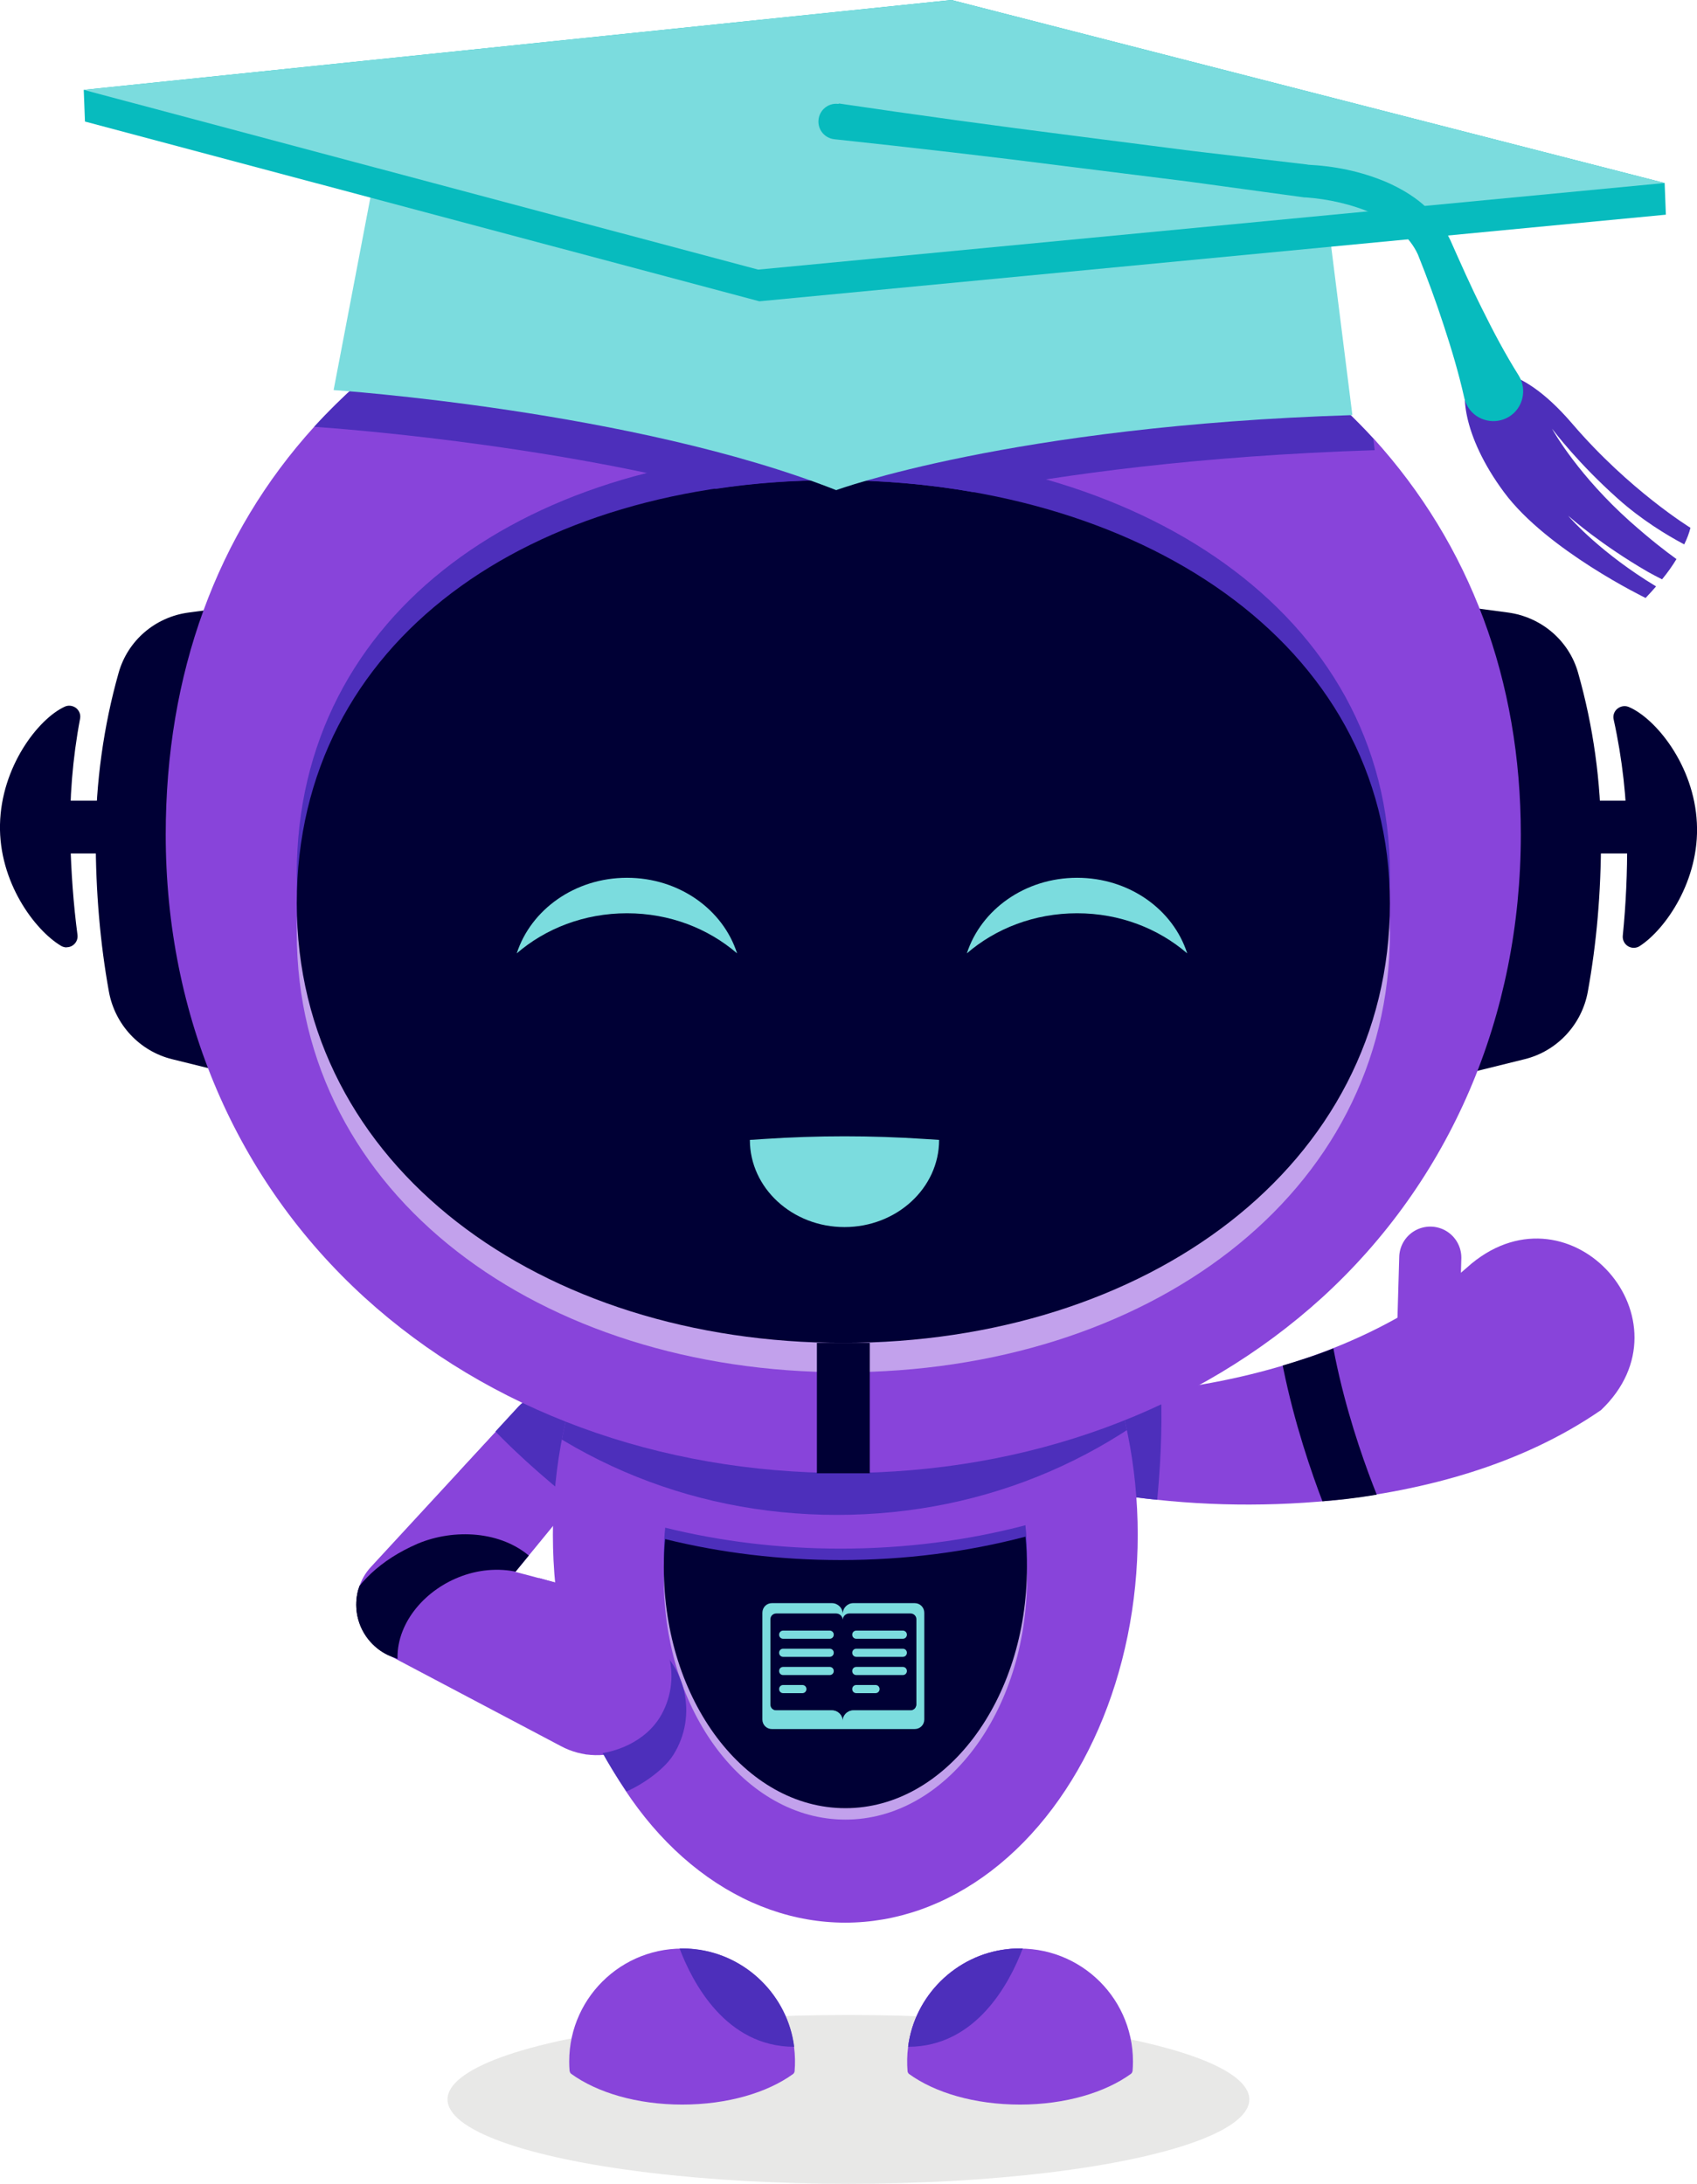 <?xml version="1.0" encoding="UTF-8"?>
<svg xmlns="http://www.w3.org/2000/svg" xmlns:xlink="http://www.w3.org/1999/xlink" id="Layer_2" viewBox="0 0 124.83 160.62">
  <defs>
    <style>.cls-1,.cls-2,.cls-3{fill:none;}.cls-4{clip-path:url(#clippath);}.cls-2{stroke:#8844da;stroke-linecap:round;stroke-width:4.57px;}.cls-2,.cls-3{stroke-miterlimit:10;}.cls-3{stroke:#000035;stroke-width:3.9px;}.cls-5{fill:#000035;}.cls-6{fill:#7bdcde;}.cls-7{fill:#c2a1ec;}.cls-8{fill:#07bbbe;}.cls-9{fill:#8844da;}.cls-10{fill:#4d2fba;}.cls-11{fill:#4d2fbb;}.cls-12{clip-path:url(#clippath-1);}.cls-13{clip-path:url(#clippath-4);}.cls-14{clip-path:url(#clippath-3);}.cls-15{clip-path:url(#clippath-2);}.cls-16{fill:#dededd;opacity:.7;}</style>
    <clipPath id="clippath">
      <path class="cls-1" d="m80.55,102.64c1.16-.04,2.56-.11,3.85-.26,1.31-.13,2.62-.32,3.92-.54,2.59-.45,5.12-1.08,7.53-1.87,2.43-.76,4.69-1.82,6.79-2.96,2.11-1.14,3.92-2.58,5.56-4.03l.06-.05c2.98-2.63,7.52-2.35,10.15.63,2.63,2.98,2.35,7.52-.63,10.15-.39.34-.83.65-1.26.89-3.01,1.68-6.09,3.06-9.23,3.95-3.13.89-6.25,1.54-9.34,1.81-3.09.3-6.15.37-9.16.23-1.51-.08-3.01-.19-4.5-.37-1.52-.17-2.92-.39-4.56-.71-1.87-.37-3.1-2.18-2.73-4.06.32-1.61,1.7-2.74,3.27-2.79h.29Z"></path>
    </clipPath>
    <clipPath id="clippath-1">
      <path class="cls-1" d="m36.75,105.02l-9.49,10.25c-1.52,1.69-1.38,4.28.3,5.8.38.35.82.61,1.27.78l.57.22,14.29,5.46c3.01,1.15,6.38-.36,7.53-3.37,1.15-3.01-.36-6.38-3.37-7.53-.37-.14-.78-.25-1.16-.31l-15.11-2.41,2.15,6.8,8.8-10.83c1.28-1.65.99-4.02-.65-5.31-1.57-1.23-3.82-1.01-5.13.45Z"></path>
    </clipPath>
    <clipPath id="clippath-2">
      <path class="cls-1" d="m38.04,103.55l-10.78,11.72c-1.52,1.69-1.38,4.28.3,5.8.38.35.82.61,1.27.78l.57.22,13.09,6.57c3.01,1.15,6.38-.36,7.53-3.37,1.15-3.01-.36-6.38-3.37-7.53-.37-.14-.78-.25-1.16-.31l-13.81-3.23,2.05,6.51,10.09-12.3c1.28-1.65.99-4.02-.65-5.31-1.57-1.23-3.82-1.01-5.13.45Z"></path>
    </clipPath>
    <clipPath id="clippath-3">
      <ellipse class="cls-1" cx="62.18" cy="112.88" rx="21.51" ry="28.53"></ellipse>
    </clipPath>
    <clipPath id="clippath-4">
      <path class="cls-1" d="m83.78,110.79c.04.55.07,1.11.08,1.65.15,4.11-.38,8.04-1.43,11.61-.04.12-.07.23-.11.34-2.92,9.55-9.76,16.45-18.2,17.1-12.09.92-22.88-11.32-24.11-27.36-1.22-16.03,7.59-29.78,19.67-30.7,9.4-.72,18,6.52,21.93,17.31,1.15,3.09,1.89,6.47,2.16,10.04Z"></path>
    </clipPath>
  </defs>
  <g id="Shadow">
    <g>
      <path class="cls-9" d="m80.55,102.64c7.57-.28,15.48-1.97,22.08-5.63,2.14-1.16,3.95-2.61,5.62-4.08,7.36-6.04,16.43,4.2,9.52,10.78-5.86,4.04-12.97,5.92-19.83,6.65-5.37.52-10.62.36-15.91-.45-.76-.12-1.46-.24-2.32-.41-1.87-.37-3.09-2.19-2.73-4.06.33-1.72,1.88-2.85,3.56-2.8h0Z"></path>
      <line class="cls-2" x1="105.21" y1="92.5" x2="105.05" y2="98.06"></line>
      <g class="cls-4">
        <g>
          <path class="cls-11" d="m83.7,119.62s3.55-15.71.49-24.82l-7.47,22.31,6.98,2.51Z"></path>
          <path class="cls-3" d="m100.3,112.62s-3.39-7.22-4.51-15.38"></path>
        </g>
      </g>
      <g class="cls-12">
        <path class="cls-11" d="m38.46,114.66c-3.87-4.9-8.08-11.16-9.27-16.37l14.31,12.15"></path>
        <path class="cls-5" d="m39.66,114.66c-3.89.42-9.47,2.53-10.38,6.28-.57,3.9,3.36,6.91,7.03,8.03,0,0-.39,3.15-.39,3.15-11.36.2-16.49-14.59-4.38-18.63,2.73-.9,5.66-1,8.28-.16l-.16,1.32h0Z"></path>
      </g>
      <path class="cls-9" d="m43.52,108.77l-9.84,12-1.65-6.71,13.42,3.54c3.12.82,4.98,4.02,4.16,7.14-.9,3.6-5.13,5.44-8.38,3.67,0,0-12.27-6.48-12.27-6.48l-.55-.29c-2.37-1.21-2.92-4.5-1.1-6.42,0,0,10.52-11.4,10.52-11.4,3.37-3.49,8.68,1.14,5.7,4.96h0Z"></path>
      <g class="cls-15">
        <path class="cls-11" d="m45.43,112.91c-5.04-3.68-10.79-8.58-13.33-13.27l17.05,7.86"></path>
        <path class="cls-5" d="m38.39,115.7c-5.96-1.62-12.35,5.15-7.35,10.13,1.32,1.41,3.17,2.45,5.28,3.14l-.39,3.15c-10.96.24-16.38-13.77-5.19-18.59,2.66-1.11,6.13-.94,8.31,1.01,0,0-.66,1.16-.66,1.16h0Z"></path>
      </g>
      <ellipse class="cls-9" cx="62.18" cy="112.88" rx="21.51" ry="28.53"></ellipse>
      <g class="cls-14">
        <path class="cls-11" d="m102.05,66.52c0,12.77-4.22,24.33-11.88,32.55-7.43,7.96-17.59,12.35-28.61,12.35s-21.18-4.38-28.61-12.35c-7.66-8.21-11.88-17.52-11.88-30.3s3.98-23.89,11.51-31.74c7.13-7.43,17.15-13.77,28.22-13.77s21.46,4.09,28.96,11.51c8.03,7.94,12.27,18.92,12.27,31.75Z"></path>
      </g>
      <path class="cls-7" d="m62.18,133.83c-7.37,0-13.35-7.93-13.35-17.72,0-.7.03-1.39.1-2.07,4.1,1.01,8.42,1.54,12.9,1.54,4.73,0,9.3-.59,13.6-1.72.08.74.11,1.49.11,2.25,0,9.78-5.98,17.72-13.35,17.72"></path>
      <path class="cls-11" d="m62.18,132.15c-7.37,0-13.35-7.93-13.35-17.72,0-.7.03-1.39.1-2.07,4.1,1.01,8.42,1.54,12.9,1.54,4.73,0,9.3-.59,13.6-1.72.08.74.11,1.49.11,2.25,0,9.78-5.98,17.72-13.35,17.72"></path>
      <path class="cls-5" d="m62.18,132.99c-7.37,0-13.35-7.93-13.35-17.72,0-.7.03-1.39.1-2.07,4.1,1.01,8.42,1.54,12.9,1.54,4.73,0,9.3-.59,13.6-1.72.08.74.11,1.49.11,2.25,0,9.78-5.98,17.72-13.35,17.72"></path>
      <g class="cls-13">
        <path class="cls-11" d="m41.63,118.46c1.18,3.73-1.16,7.19,4.04,13.47,1.25-.45,3.1-1.65,3.86-2.86,1.82-2.89.95-6.71-1.94-8.53-.36-.23-.76-.42-1.14-.56l-4.82-1.53Z"></path>
      </g>
      <path class="cls-9" d="m45.28,117.69l-5.64-1.63c1.4,3.76.93,7.63,3.4,12.97,2.11.06,4.53-.95,5.62-2.93,1.56-2.82.54-6.37-2.28-7.94-.35-.19-.74-.36-1.11-.47Z"></path>
      <ellipse class="cls-16" cx="62.41" cy="154.41" rx="29.49" ry="6.21"></ellipse>
      <path class="cls-9" d="m83.3,152.33c0,.08-.05.15-.11.2-1.89,1.37-4.82,2.26-8.16,2.26s-6.27-.88-8.16-2.25c-.06-.05-.1-.12-.11-.2-.05-.58-.04-1.18.04-1.79.47-3.75,3.52-6.76,7.28-7.18,5.01-.56,9.26,3.35,9.26,8.25,0,.24-.01.49-.03.72Z"></path>
      <path class="cls-9" d="m75.23,143.31c-.94,2.49-3.4,7.23-8.43,7.23.47-3.75,3.52-6.76,7.28-7.18.39-.05.78-.06,1.16-.05Z"></path>
      <path class="cls-11" d="m75.23,143.31c-.94,2.49-3.4,7.23-8.43,7.23.47-3.75,3.52-6.76,7.28-7.18.39-.05.78-.06,1.16-.05Z"></path>
      <path class="cls-9" d="m41.91,152.33c0,.08.05.15.11.2,1.89,1.37,4.82,2.26,8.16,2.26s6.27-.88,8.16-2.25c.06-.05.1-.12.11-.2.05-.58.04-1.18-.04-1.79-.47-3.75-3.52-6.76-7.28-7.18-5.01-.56-9.26,3.35-9.26,8.25,0,.24.01.49.03.72Z"></path>
      <path class="cls-11" d="m49.99,143.31c.94,2.49,3.4,7.23,8.43,7.23-.47-3.75-3.52-6.76-7.28-7.18-.39-.05-.78-.06-1.16-.05Z"></path>
      <g>
        <path class="cls-6" d="m67.28,117.91h-4.51c-.43,0-.78.35-.78.8,0-.45-.36-.8-.8-.8h-4.41c-.39,0-.7.31-.7.71v7.85c0,.39.31.7.7.7h10.5c.4,0,.71-.31.71-.7v-7.85c0-.4-.31-.71-.71-.71Zm.13,7.47c0,.23-.19.42-.43.42h-4.21c-.43,0-.78.35-.78.78,0-.43-.35-.78-.78-.78h-4.11c-.24,0-.43-.19-.43-.42v-6.28c0-.24.19-.43.43-.43h4.4c.28,0,.49.22.49.48,0-.27.22-.48.48-.48h4.51c.24,0,.43.19.43.43v6.28Z"></path>
        <path class="cls-6" d="m61.98,126.58h-4.9c-.24,0-.43-.19-.43-.43v-.77c0,.23.19.42.43.42h4.11c.43,0,.78.35.78.78Z"></path>
        <path class="cls-6" d="m67.41,125.38v.77c0,.24-.19.43-.43.43h-4.99c0-.43.35-.78.78-.78h4.21c.24,0,.43-.19.43-.42Z"></path>
        <path class="cls-6" d="m57.61,119.93h3.42c.17,0,.3.13.3.3h0c0,.17-.13.3-.3.3h-3.42c-.17,0-.3-.13-.3-.3h0c0-.17.13-.3.3-.3Z"></path>
        <path class="cls-6" d="m57.61,121.26h3.42c.17,0,.3.13.3.3h0c0,.17-.13.3-.3.3h-3.42c-.17,0-.3-.13-.3-.3h0c0-.17.13-.3.3-.3Z"></path>
        <path class="cls-6" d="m57.61,122.6h3.42c.17,0,.3.13.3.3h0c0,.17-.13.3-.3.3h-3.42c-.17,0-.3-.13-.3-.3h0c0-.17.13-.3.3-.3Z"></path>
        <path class="cls-6" d="m57.61,123.93h1.41c.17,0,.3.13.3.3h0c0,.17-.13.3-.3.3h-1.41c-.17,0-.3-.13-.3-.3h0c0-.17.13-.3.3-.3Z"></path>
        <path class="cls-6" d="m62.99,119.93h3.42c.17,0,.3.13.3.3h0c0,.17-.13.3-.3.3h-3.42c-.17,0-.3-.13-.3-.3h0c0-.17.13-.3.3-.3Z"></path>
        <path class="cls-6" d="m62.99,121.26h3.42c.17,0,.3.13.3.3h0c0,.17-.13.3-.3.3h-3.42c-.17,0-.3-.13-.3-.3h0c0-.17.13-.3.3-.3Z"></path>
        <path class="cls-6" d="m62.99,122.6h3.42c.17,0,.3.13.3.3h0c0,.17-.13.3-.3.3h-3.42c-.17,0-.3-.13-.3-.3h0c0-.17.13-.3.3-.3Z"></path>
        <path class="cls-6" d="m62.99,123.93h1.41c.17,0,.3.13.3.3h0c0,.17-.13.3-.3.3h-1.41c-.17,0-.3-.13-.3-.3h0c0-.17.13-.3.3-.3Z"></path>
      </g>
      <g>
        <g>
          <g>
            <g>
              <path class="cls-5" d="m111.97,77.12l-3.59.89-.97-32.6,3.41.45c2.12.28,3.9,1.78,4.48,3.84,1.08,3.81,1.66,7.8,1.66,11.92,0,4-.33,7.72-.96,11.17-.38,2.11-1.95,3.81-4.03,4.33Z"></path>
              <path class="cls-5" d="m107.59,79.03l-1.03-34.56,4.36.58c2.46.33,4.49,2.06,5.16,4.42,1.12,3.94,1.69,8.03,1.69,12.14s-.33,7.78-.97,11.32c-.44,2.43-2.26,4.38-4.64,4.97l-4.57,1.13Zm.65-32.7l.91,30.64,2.62-.65c1.76-.43,3.1-1.88,3.43-3.69.63-3.44.94-7.15.94-11.03s-.55-7.9-1.62-11.7c-.49-1.74-1.99-3.02-3.81-3.26l-2.47-.33Z"></path>
            </g>
            <g>
              <path class="cls-5" d="m120.17,68.9c.23-2.28.34-4.66.32-7.15-.02-3.08-.37-6.09-1-9,1.71.74,4.32,3.92,4.52,7.81.21,4-2.23,7.3-3.83,8.34Z"></path>
              <path class="cls-5" d="m120.17,69.71c-.15,0-.29-.04-.42-.12-.26-.16-.41-.46-.38-.77.23-2.28.34-4.66.32-7.06-.02-2.97-.35-5.94-.99-8.84-.07-.3.04-.61.28-.8.24-.19.56-.24.84-.12,1.96.84,4.79,4.27,5,8.52.22,4.24-2.33,7.85-4.2,9.06-.13.09-.29.13-.44.13Zm.52-15.01c.39,2.33.6,4.69.61,7.05.01,1.72-.04,3.43-.15,5.1,1.14-1.46,2.17-3.74,2.04-6.24-.13-2.49-1.33-4.62-2.5-5.91Z"></path>
            </g>
            <g>
              <path class="cls-5" d="m12.85,77.12l3.59.89.97-32.6-3.41.45c-2.12.28-3.9,1.78-4.48,3.84-1.08,3.81-1.66,7.8-1.66,11.92s.33,7.72.96,11.17c.38,2.11,1.95,3.81,4.03,4.33Z"></path>
              <path class="cls-5" d="m17.22,79.03l-4.57-1.13c-2.38-.59-4.2-2.54-4.64-4.97-.64-3.54-.97-7.34-.97-11.32s.57-8.2,1.69-12.14c.67-2.36,2.69-4.1,5.16-4.42l4.36-.58-1.03,34.56Zm-4.18-2.7l2.62.65.91-30.64-2.47.33c-1.82.24-3.32,1.52-3.81,3.26-1.08,3.8-1.63,7.74-1.63,11.7s.32,7.59.94,11.03c.33,1.8,1.67,3.25,3.43,3.69h0Z"></path>
            </g>
            <path class="cls-9" d="m101.03,32.25c-1.32-1.43-2.74-2.79-4.27-4.08-6.16-5.18-13.85-8.81-22.39-10.63-4.23-.93-8.68-1.4-13.25-1.4-3.04,0-6.02.21-8.9.64-10.07,1.44-19.03,5.36-25.85,11.4-1.15,1.02-2.23,2.08-3.25,3.2-7.17,7.89-10.93,18.17-10.93,30,0,13.37,5.19,25.45,14.63,34.05,9.15,8.32,21.65,12.91,35.22,12.91s26.07-4.59,35.22-12.91c9.42-8.6,14.61-20.68,14.61-34.05,0-11.34-3.72-21.3-10.84-29.14Zm-39.68,3.07c3.51,0,6.93.29,10.21.87-6.7,1.3-10.09,2.49-10.09,2.49-2.77-1.04-5.77-1.94-8.83-2.71,2.79-.43,5.71-.64,8.72-.64Z"></path>
            <path class="cls-7" d="m102.24,68.6c0,19.37-18,32.33-40.21,32.33s-40.2-12.96-40.2-32.33,17.24-31.13,39.45-31.13,40.96,11.76,40.96,31.13Z"></path>
            <path class="cls-11" d="m102.24,64.28c0,19.37-18,32.33-40.21,32.33s-40.2-12.96-40.2-32.33,17.24-31.13,39.45-31.13,40.96,11.76,40.96,31.13Z"></path>
            <path class="cls-5" d="m102.24,66.44c0,19.37-18,32.33-40.21,32.33s-40.2-12.96-40.2-32.33,17.24-31.13,39.45-31.13,40.96,11.76,40.96,31.13Z"></path>
            <g>
              <path class="cls-5" d="m4.9,68.87c-.3-2.27-.48-4.64-.54-7.13-.07-3.08.18-6.1.73-9.03-1.68.79-4.2,4.05-4.28,7.95-.09,4.01,2.45,7.23,4.08,8.22Z"></path>
              <path class="cls-5" d="m4.9,69.68c-.14,0-.29-.04-.42-.12C2.56,68.41-.09,64.88,0,60.64c.09-4.25,2.81-7.76,4.75-8.66.27-.13.6-.09.84.09.24.19.36.49.3.79-.55,2.91-.79,5.89-.72,8.86.06,2.41.23,4.78.53,7.04.04.31-.1.61-.36.78-.13.09-.29.13-.44.13Zm-.95-14.99c-1.14,1.32-2.27,3.48-2.33,5.98-.05,2.5,1.04,4.75,2.23,6.17-.16-1.66-.26-3.37-.3-5.09-.05-2.36.08-4.73.4-7.06Z"></path>
            </g>
            <ellipse class="cls-5" cx="62.03" cy="18.38" rx="8.41" ry="3.92"></ellipse>
            <path class="cls-5" d="m62.03,37.26c-1.07,0-1.94-.87-1.94-1.94v-13.01c0-1.07.87-1.94,1.94-1.94s1.94.87,1.94,1.94v13.01c0,1.07-.87,1.94-1.94,1.94Z"></path>
            <rect class="cls-5" x="60.09" y="98.77" width="3.89" height="9.59"></rect>
            <path class="cls-5" d="m121.75,62.77h-7.18c-1.07,0-1.94-.87-1.94-1.94s.87-1.94,1.94-1.94h7.18c1.07,0,1.94.87,1.94,1.94s-.87,1.94-1.94,1.94Z"></path>
            <path class="cls-5" d="m10.13,62.77H2.95c-1.07,0-1.94-.87-1.94-1.94s.87-1.94,1.94-1.94h7.18c1.07,0,1.94.87,1.94,1.94s-.87,1.94-1.94,1.94Z"></path>
          </g>
          <path class="cls-6" d="m71.12,70.12c1.04-3.21,4.27-5.56,8.11-5.56s7.07,2.34,8.1,5.56c-2.12-1.83-4.96-2.95-8.1-2.95s-5.99,1.12-8.11,2.95Z"></path>
          <path class="cls-6" d="m69.08,83.84c0,3.54-3.12,6.41-6.96,6.41s-6.96-2.87-6.96-6.41l1.07-.07c3.92-.26,7.86-.26,11.78,0l1.07.07Z"></path>
          <path class="cls-6" d="m38.01,70.12c1.04-3.21,4.27-5.56,8.11-5.56s7.07,2.34,8.1,5.56c-2.12-1.83-4.96-2.95-8.1-2.95s-5.99,1.12-8.11,2.95Z"></path>
        </g>
        <path class="cls-10" d="m114.16,31.52c.21.38,2.01,3.49,5.74,6.83,1.49,1.32,2.61,2.19,3.42,2.77-.29.48-.64.98-1.06,1.49-.35-.17-.71-.37-1.06-.56-3.41-1.98-5.58-3.89-5.85-4.12.26.3,2.45,2.77,6.47,5.2-.24.28-.5.56-.77.85,0,0-7.25-3.51-10.41-7.77-3.16-4.26-3.22-7.67-2.54-8.34.67-.67,3.37-1.59,7.56,3.3,4.19,4.89,8.69,7.65,8.69,7.65-.1.39-.25.8-.46,1.22-1.3-.69-3.16-1.82-4.89-3.37-2.88-2.57-4.61-4.85-4.85-5.16Z"></path>
        <path class="cls-11" d="m101.13,33.11c-13.05.42-22.94,1.8-29.57,3.08-3.28-.58-6.7-.87-10.21-.87-3,0-5.92.21-8.72.64-13.17-3.36-27.51-4.43-29.52-4.57,1.02-1.11,2.1-2.18,3.25-3.2,6.82-6.04,15.78-9.96,25.85-11.4l22.15.76c8.53,1.82,16.23,5.45,22.39,10.63,1.53,1.28,2.95,2.65,4.27,4.08l.1.85Z"></path>
        <path class="cls-6" d="m27.5,13.2l-2.96,15.49s22.04,1.48,36.97,7.36c0,0,12.85-4.73,37.97-5.52l-1.85-14.71-70.12-2.63Z"></path>
        <polygon class="cls-8" points="6.25 8.94 55.86 22.16 122.54 15.79 122.45 13.46 69.99 0 6.16 6.61 6.25 8.94"></polygon>
        <polygon class="cls-6" points="6.16 6.61 55.77 19.83 122.45 13.46 69.99 0 6.16 6.61"></polygon>
        <path class="cls-8" d="m61.7,7.61c5.75.85,11.5,1.64,17.26,2.37l8.64,1.11,8.65,1.02h-.12c2.05.1,3.94.48,5.85,1.28.93.41,1.86.93,2.68,1.63.81.72,1.53,1.58,2.02,2.63.77,1.73,1.5,3.39,2.34,5.06.82,1.66,1.69,3.31,2.69,4.9.64,1.03.33,2.39-.69,3.03-1.03.64-2.39.33-3.03-.69-.13-.22-.23-.46-.28-.69-.41-1.83-.94-3.6-1.52-5.36-.57-1.75-1.22-3.51-1.89-5.18-.29-.64-.75-1.23-1.31-1.75-.57-.51-1.27-.92-2.02-1.27-1.49-.67-3.27-1.06-4.9-1.18h-.11s-.01,0-.01,0l-8.63-1.18-8.64-1.08c-5.76-.74-11.53-1.4-17.31-2.02-.72-.08-1.24-.72-1.16-1.44.08-.72.72-1.24,1.44-1.16.02,0,.04,0,.05,0Z"></path>
      </g>
    </g>
  </g>
</svg>
